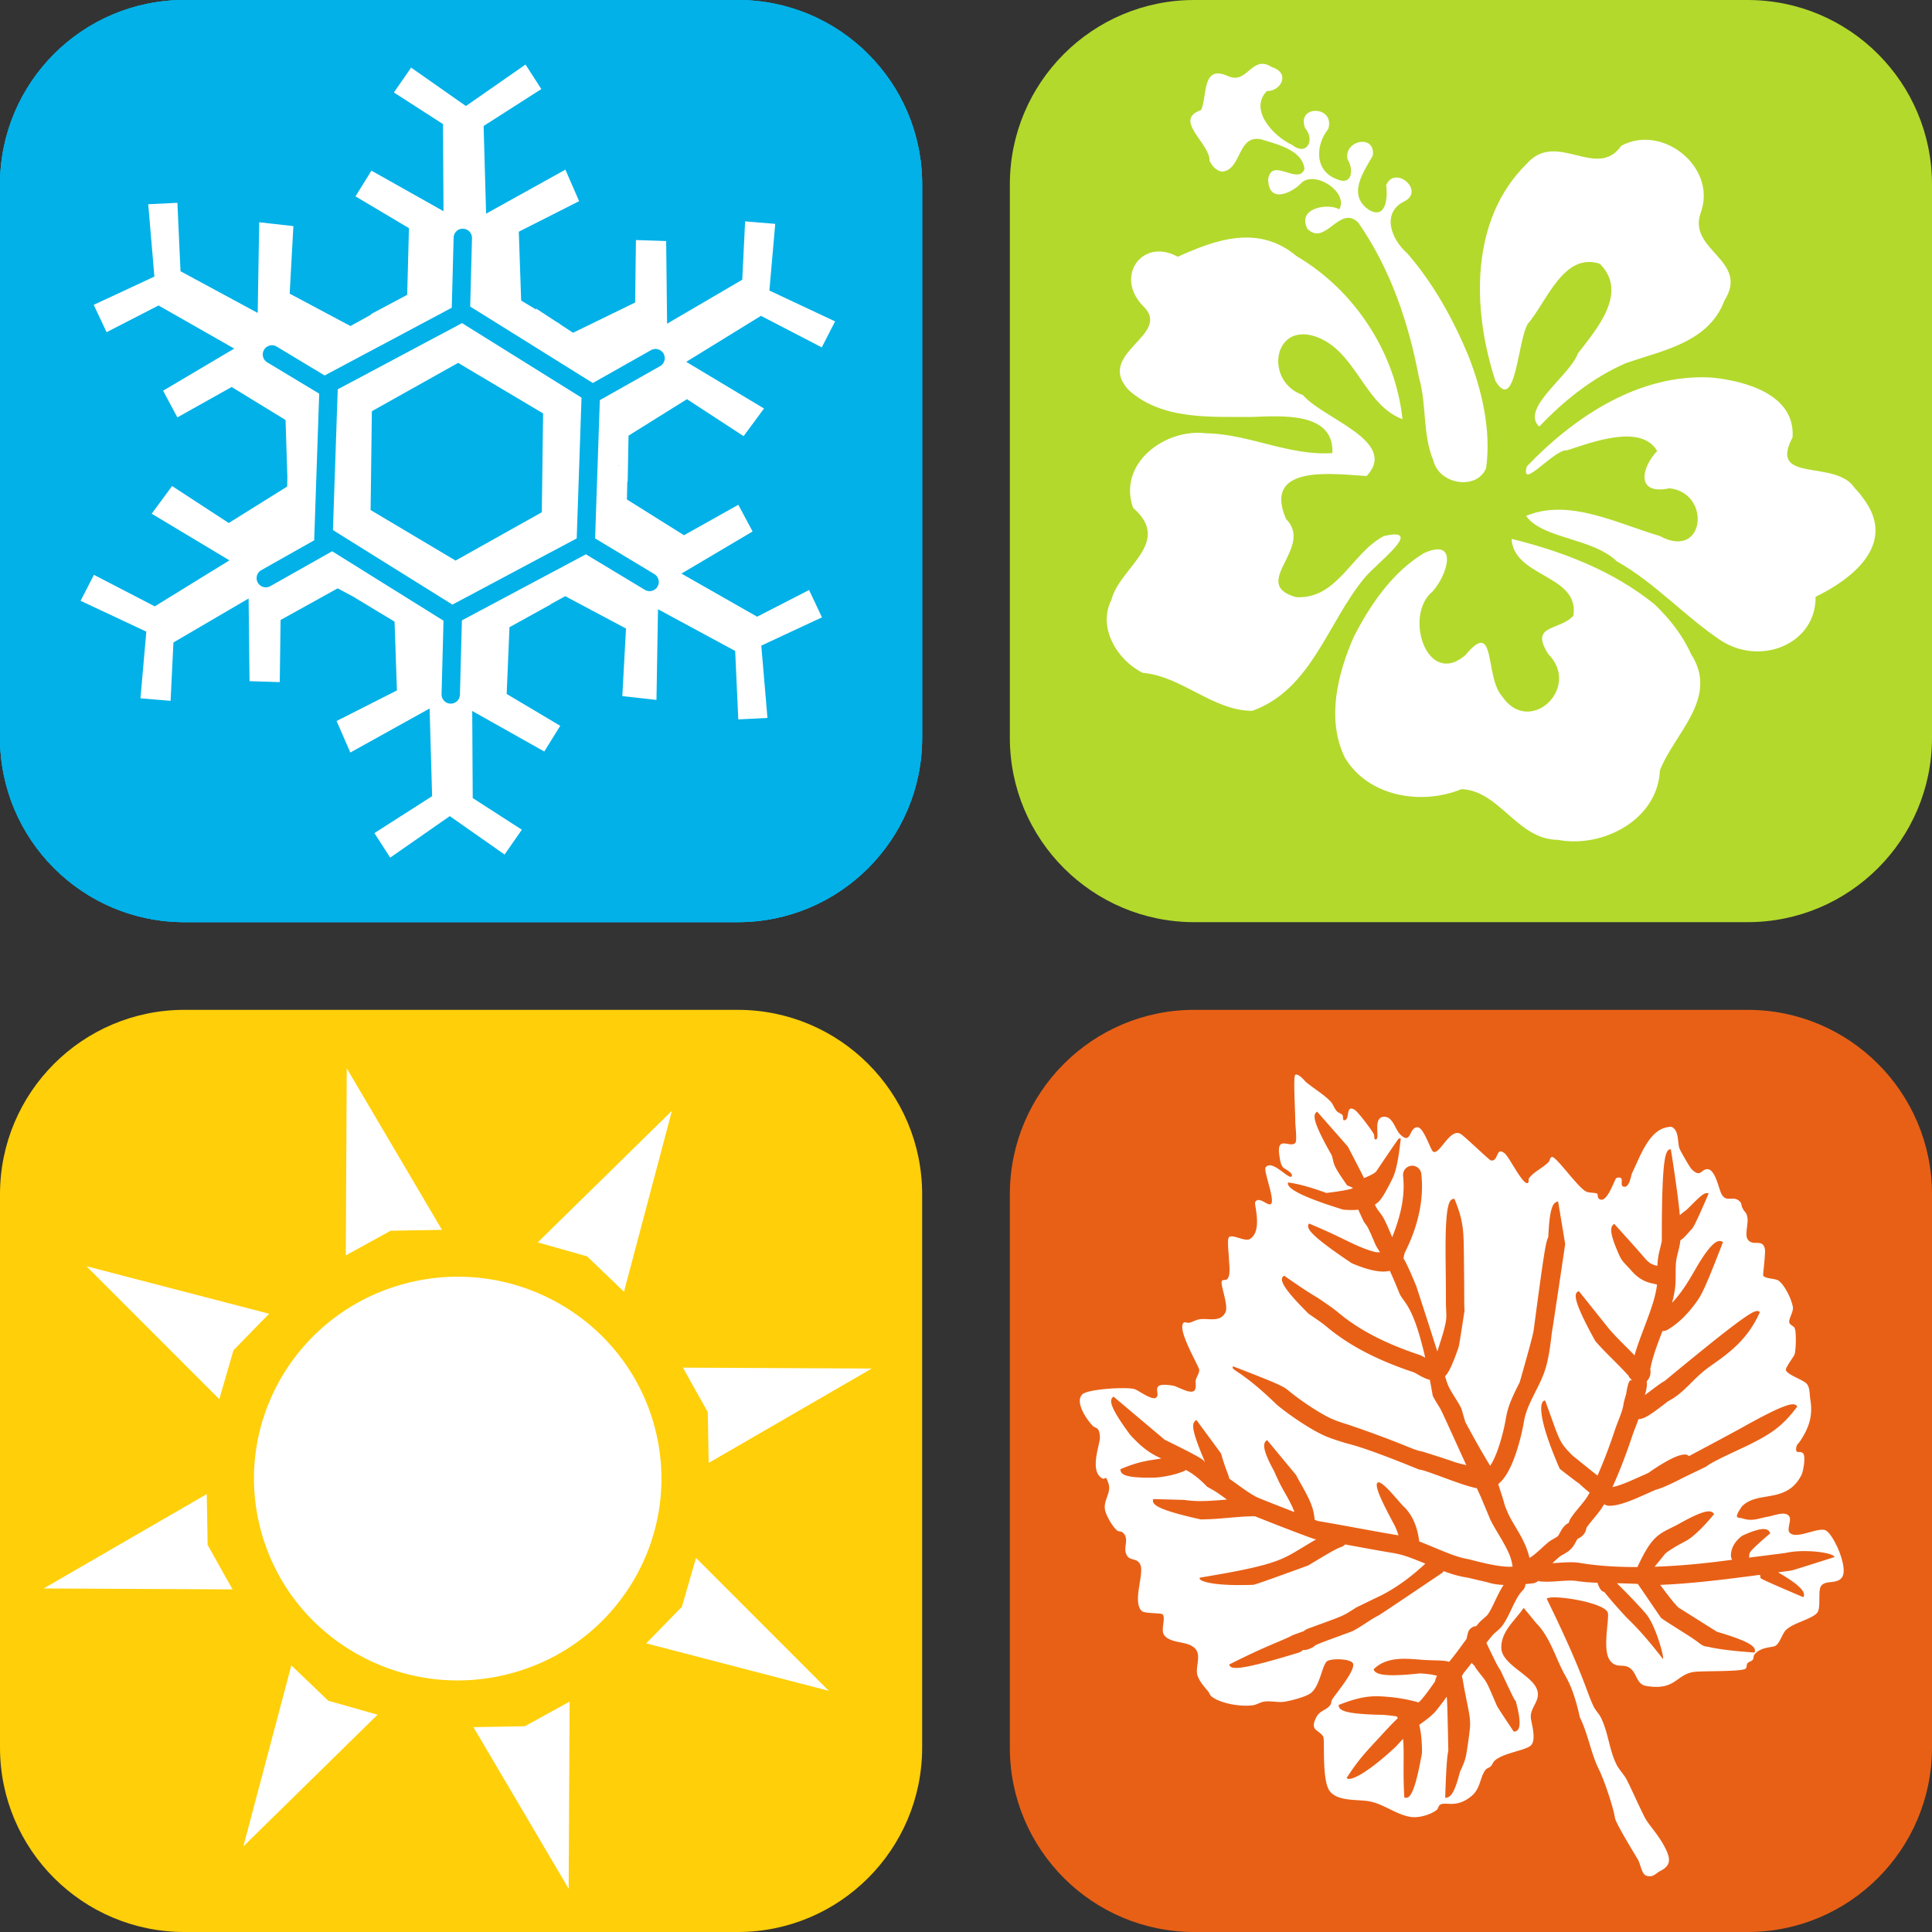 <svg xmlns="http://www.w3.org/2000/svg" viewBox="0 0 573.95 573.952"><rect x="0" y="0" width="573.95" height="573.952" fill="#333333" stroke="none"/><path fill="#FFCF09" d="M273.95 519.16c0 30.261-24.528 54.792-54.79 54.792H54.79C24.53 573.952 0 549.422 0 519.16V354.79C0 324.53 24.53 300 54.79 300h164.37c30.262 0 54.79 24.53 54.79 54.79v164.37z"/><path fill="#FFF" d="M77.52 454.764c-8.65-31.986 10.508-64.864 42.79-73.434 32.284-8.572 65.466 10.41 74.117 42.397 8.65 31.984-10.509 64.862-42.792 73.433-32.282 8.57-65.465-10.412-74.114-42.396zM112.168 509.398l-39.87 39.111 14.25-53.767 10.962 10.497 14.658 4.159zM206.77 462.814l39.475 39.504-54.267-14.12 10.596-10.863 4.196-14.521zM159.753 369.08l39.869-39.108-14.25 53.765-10.962-10.497-14.657-4.16zM65.15 415.666l-39.47-39.503 54.262 14.116-10.593 10.864-4.198 14.523zM69.08 472.166l-56.103-.277 48.445-28.037.262 15.105 7.395 13.209zM169.218 505.504l-.281 55.587-28.292-48 15.243-.26 13.33-7.327zM202.868 406.287l56.103.276-48.446 28.037-.26-15.104-7.397-13.21zM102.727 372.947l.278-55.585 28.295 48-15.244.257-13.329 7.328z"/><g><path fill="#E86016" d="M573.95 519.16c0 30.261-24.528 54.792-54.79 54.792H354.79c-30.26 0-54.79-24.53-54.79-54.791V354.79c0-30.26 24.53-54.79 54.79-54.79h164.37c30.262 0 54.79 24.53 54.79 54.79v164.37z"/><path fill="#FFF" d="M542.472 454.694c-2.168-1.301-9.07 2.951-10.89.52-.755-1.005.65-3.583 0-4.668-1.092-1.818-4.605-.27-6.225 0-2.967.494-4.705 1.544-7.782.518-.516-.172-1.31-.03-1.553-.518-.283-.564 1.35-2.908 1.553-3.113 4.707-4.707 13.246-.554 17.637-9.337.488-.974 1.227-5.276.519-6.222-.945-1.258-2.517.563-2.074-2.076.101-.616.69-1.039 1.036-1.556 2.741-4.113 3.913-7.632 3.112-12.449-.233-1.396-.056-3.439-1.037-4.667-.974-1.215-5.937-2.707-6.226-4.15-.146-.73 2.336-3.892 2.594-4.668.399-1.196.556-6.673 0-7.78-.327-.656-1.324-.861-1.554-1.556-.357-1.07 1.271-3.253 1.035-4.669-.388-2.332-2.287-6.293-4.148-7.78-1.009-.807-3.906-.54-4.669-1.556-.124-.163.715-6.607.519-7.78-.592-3.55-3.692-.62-5.187-3.112-.792-1.32.26-4.67 0-6.224-.326-1.955-.66-1.32-1.557-3.112-.244-.488-.176-1.13-.516-1.556-1.965-2.454-4.185.452-5.706-2.594-.787-1.57-1.806-7.26-4.15-7.26-1.87 0-1.984 2.684-4.67 0-.58-.582-3.373-5.454-3.63-6.224-.572-1.717-.092-5.036-2.074-6.226-.445-.267-1.043-.086-1.556 0-5.517.92-8.139 9.015-10.373 13.486-.419.838-.778 4.604-2.593 4.15-1.42-.355.737-3.298-2.077-2.594-.55.138-2.825 7.996-5.186 6.224-.438-.327-.345-1.037-.52-1.556-.996-.332-2.112-.186-3.11-.518-2.352-.783-9.102-10.628-10.374-10.374-.612.122-.596 1.116-1.037 1.555-1.718 1.72-4.181 2.764-5.707 4.67-.339.426.014 1.423-.517 1.555-1.495.374-5.444-7.777-6.742-8.817-2.79-2.231-1.696 2.483-4.152 2.074-.428-.07-7.539-6.928-8.816-7.78-3.316-2.21-6.264 6.205-8.299 5.186-.775-.386-2.79-7.261-4.67-7.261-2.628 0-1.776 5.484-5.185 2.075-1.482-1.482-2.107-5.187-4.667-5.187-3.703 0-1.04 6.744-2.595 6.744-.547 0-.275-1.068-.518-1.557-.657-1.313-4.694-6.655-5.707-7.261-2.836-1.702-1.24 3.111-3.111 3.111-.547 0-.177-1.128-.52-1.555-.387-.487-1.114-.597-1.556-1.038-.881-.881-1.194-2.23-2.074-3.112-2.216-2.217-4.823-3.673-7.26-5.704-.146-.122-2.201-2.684-3.114-2.076-.657.439 0 10.417 0 14.004 0 .95.607 5.618 0 6.224-1.625 1.626-5.796-2.625-4.666 4.15.178 1.079.353 2.258 1.037 3.112.211.266 3.072 1.636 2.592 2.594-.707 1.412-5.808-5.223-7.778-2.594-.71.945 2.977 9.943 1.553 10.893-.95.633-3.642-2.571-4.666-.519-.304.605 2.272 8.595-1.557 10.892-1.5.9-5.185-1.56-6.226-.518-.606.605 0 5.273 0 6.223 0 1.48.653 5.056-.516 6.224-.388.386-1.229.082-1.556.52-.675.898 2.075 7.26 1.037 9.336-1.58 3.16-5.157 1.637-7.78 2.074-1.079.18-2.034.857-3.112 1.038-.514.085-1.19-.366-1.557 0-2.037 2.037 4.67 12.99 4.67 14.004 0 1.093-.86 2.034-1.039 3.112-.123.739.293 2.502-.518 3.112-1.292.968-4.89-1.333-6.225-1.556-7.679-1.28-3.213 2.644-5.187 3.632-1.284.642-5.116-2.225-6.225-2.595-2.212-.737-13.94-.062-15.56 1.556-2.337 2.339 1.513 7.736 3.112 9.337.442.44 1.168.55 1.556 1.037.542.677.652 2.31.52 3.113-.446 2.664-2.435 8.458 0 10.89 1.98 1.983 1.442-1.378 2.592 2.076.926 2.776-1.517 4.894-1.036 7.78.286 1.712 2.278 5.142 3.63 6.224.427.343 1.128.178 1.557.52 2.14 1.711.338 4.126 1.036 6.224.84 2.518 2.981 1.163 4.15 3.111 1.58 2.634-2.382 11.104.519 14.005.87.87 5.725.537 6.226 1.037 1.053 1.055-.697 4.705.515 6.226 2.152 2.685 7.189 1.462 9.338 4.148 1.645 2.054-.235 5.52.519 7.779.592 1.783 1.958 3.283 3.112 4.67.4.477.552 1.167 1.038 1.555 2.705 2.164 9 3.17 12.448 2.594 1.077-.18 2.033-.858 3.113-1.036 2.017-.338 4.205.335 6.221 0 1.874-.314 6.317-1.422 7.78-2.595 2.686-2.147 3.218-7.885 4.67-9.335 1.024-1.025 7.088-.87 7.78.518 1.018 2.036-5.554 9.55-6.222 10.892-.246.489-.179 1.128-.52 1.556-1.294 1.615-3.118 1.567-4.149 3.63-2.041 4.082.793 3.57 2.073 5.706.516.86-.38 11.686 1.557 15.56 1.905 3.81 8.41 3.044 11.93 3.632 4.404.735 8 3.926 12.449 4.667 2.358.393 5.967-.624 7.78-2.075.486-.389.502-1.234 1.036-1.555 1.682-1.008 4.758 1.222 9.336-2.594 2.735-2.277 2.45-5.654 4.152-7.78.387-.487 1.114-.596 1.553-1.037.44-.441.598-1.115 1.038-1.555 2.4-2.4 9.33-3.108 10.893-4.67 1.581-1.58.295-6.004 0-7.779-.597-3.586 3.437-5.576 1.557-9.337-2.05-4.097-10.375-7.093-10.375-11.93 0-4.944 4.129-8.04 6.643-11.787l3.732 4.525c3.777 3.78 5.485 9.418 7.78 14.005 1.311 2.626 3.125 4.742 5.186 14.004 2.455 4.912 3.246 10.643 5.705 15.561 1.462 2.925 4.134 10.804 4.668 14.004.084.513-.165 1.065 6.743 12.45.78 1.17 1.1 3.693 2.076 4.667.386.386 1.009.519 1.555.519 1.304 0 2.063-1.033 3.112-1.556 3.284-1.641 3.073-3.706 1.555-6.742-2.11-4.22-5.022-6.936-6.222-9.338-1.8-3.594-3.392-7.299-5.187-10.891-.83-1.66-2.283-3.01-3.114-4.67-2.216-4.434-2.417-9.504-4.667-14.004-.559-1.114-1.518-1.996-2.073-3.113-2.17-4.334-2.865-9.396-14.006-32.158 1.348-1.347 17.118 1.041 18.153 4.15.54 1.614-1.658 10.741.52 14.007 1.92 2.88 4.08.875 6.224 2.592 1.968 1.574 1.786 4.705 4.668 5.187 8.664 1.444 8.787-3.282 14.004-4.15 2.392-.399 14.523 0 15.562-1.037.384-.387.175-1.13.517-1.556.388-.488 1.167-.55 1.556-1.036.34-.428.177-1.13.52-1.557 1.894-2.367 5.29-2.034 6.223-2.594 1.343-.805 1.993-3.552 3.111-4.669 2.198-2.194 7.784-3.246 9.336-5.186 1.117-1.395.167-6.328 1.04-7.78 1.227-2.048 4.592-.553 6.223-2.594 2.13-2.661-2.254-12.554-4.669-14.005zm-10.613 11.915c-1.24.173-2.439.339-3.606.498l.003.013c.45.276.224.145.668.406 6.269 3.679 7.622 5.705 6.787 6.958-12.623-5.371-12.665-5.549-12.702-5.736-.018-.115-.033-.194-.056-.357-.015-.096-.023-.132-.026-.158a2.787 2.787 0 01-.075-.393c-13.132 1.755-21.53 2.652-29.661 2.99 2.44 3.264 3.746 4.909 4.528 5.793.578.05.35.045.02.023.693.78.976.966 1.281 1.16 10.105 6.368 10.643 6.698 11.024 6.93l.046.03c10.871 3.193 11.641 4.733 11.167 6.161-10.696-.736-13.588-1.682-13.654-1.674-2.518-.322-1.35-.426-6.788-3.855-5.23-3.3-7.067-4.477-7.408-4.818-4.674-6.84-6.13-9.001-6.864-10.039a241.74 241.74 0 00-6.198-.198c5.283 5.225 7.722 8.035 8.535 8.963 3.211 3.672 5.93 14.586 5.014 13.393-6.308-8.215-10.042-11.51-10.351-11.835-3.507-3.684-6.836-7.723-6.953-7.955l-.197-.041c-.772-.156-1.414-1.35-1.81-2.666-2.194-.082-4.162-.214-5.859-.48-1.329-.222-2.636-.212-5.235-.03-3.128.22-4.142.26-5.76.122a2.68 2.68 0 01-.743-.182c-.41.383-.934.65-1.532.721-.838.098-1.584.179-2.284.249a2.701 2.701 0 01-.764 1.82c-1.185 1.214-1.89 2.437-3.382 5.593-1.055 2.23-1.6 3.281-2.422 4.512-.566.85-1.066 1.345-2.217 2.332-.61.526-.856.758-1.068 1.013a57.322 57.322 0 00-1.744 2.196c3.352 7.035 3.456 7.054 4.154 8.103 4.637 9.896 4.107 8.586 4.574 9.2 2.11 7.819.89 9.039-.613 9.039-4.395-6.628-4.697-7.064-5.03-7.73-2.38-5.588-2.793-6.485-3.461-7.486-.238-.355-.118-.183-.358-.517-2.545-3.169-2.644-3.447-2.722-3.739-.29-.275-.17-.209-.393-.342-.196-.205-.364-.4-.527-.594a66.544 66.544 0 01-2.179 2.762c-.158.189-.297.414-.636 1.019l-.101.176c.097.318.183.65.26.998 1.394 8.448 2.512 10.86 2.107 14.682-.253 2.402-.623 4.95-1.012 7.28-.29 1.75-.78 3.025-1.945 5.536-1.622 6.439-2.857 7.644-4.36 7.62.384-11.989.749-12.944.933-14.051-.267-13.385-.375-15.225-.48-15.975-1.355 1.897-3.032 4.108-3.752 4.827-1.09 1.091-2.07 1.858-4.179 3.369-.08.056-.143.104-.22.158.292 1.277.495 2.576.624 3.879.1.999.132 2.005.17 3.009.02.49.005.982.006 1.472-2.278 12.921-3.818 13.693-5.246 13.214-.428-7.453-.062-11.72-.262-15.914a32.706 32.706 0 00-.113-1.482c-.597.627-1.273 1.355-2.179 2.337-8.504 7.927-13.742 10.504-14.576 9.253 3.75-5.773 5.752-7.713 10.572-12.946 1.73-1.876 2.674-2.876 3.774-3.975.282-.283.555-.541.839-.795-.087-.183-.171-.37-.269-.546a50.99 50.99 0 00-4.148-.467c-11.914-.22-13.135-1.438-13.135-2.943 6.894-2.74 10.21-2.706 13.523-2.49 3.721.266 7.001.804 10.128 1.724.019.005.035.016.052.022.284-.245.541-.48.79-.731 1.482-1.732 2.805-3.604 4.104-5.477.119-.24.14-.529.214-.79.095-.317.243-.615.42-.905-1.178-.351-2.862-.605-5.13-.726-10.938 1.205-13.252.218-13.727-1.208 4.203-4.271 10.885-3.006 15.23-2.776h.002c3.453.185 5.601.05 7.218.543.1-.135.203-.267.32-.407 1.17-1.404 2.057-2.583 4.054-5.328l.8-1.096c.052-.263.106-.533.169-.814.057-.26.076-.337.204-.875a2.715 2.715 0 012.494-2.077c.188-.232.378-.464.576-.704.47-.56.862-.93 1.7-1.651.771-.663 1.043-.93 1.24-1.227.625-.938 1.087-1.828 2.028-3.818 1.044-2.207 1.787-3.65 2.588-4.84-1.794-.082-3.378-.321-4.742-.775-6.897-1.614-5.57-1.325-6.33-1.453-2.24-.373-4.118-.898-6.742-1.886-.11.175-.236.342-.39.493-18.668 12.593-18.894 12.664-19.068 12.752-1.004.501-1.803.992-3.621 2.179-1.993 1.301-2.91 1.863-4.162 2.489-7.521 2.774-9.231 3.345-10.852 4.13-.479.389-.623.5-.835.644-1.573.714-2.019.761-2.467.744-.249-.015-.143-.005-.315-.024-.578.443-.822.595-1.091.73-18.9 5.812-20.442 5.039-20.917 3.613 10.798-5.437 14.758-6.693 18.442-8.466.04-.03.085-.062.22-.176 3.331-1.195 3.227-1.205 3.397-1.187.109-.091.222-.179.335-.264.244-.179.485-.332.757-.465 8.477-3.093 9.614-3.511 10.89-4.15 1.002-.5 1.802-.992 3.619-2.179 6.871-3.367 7.099-3.44 7.274-3.526 4.559-2.278 9.113-5.59 13.333-9.547-4.687-1.954-6.895-2.715-9.59-3.165-3.268-.545-5.87-1.01-11.714-2.083l-2.51-.46c-.292.312-.65.57-1.081.72-1.549.547-2.875 1.305-9.902 5.53-15.579 5.69-15.955 5.682-16.291 5.74-14.4.553-17.074-1.787-15.619-2.169 20.743-3.43 23.695-4.985 29.102-8.237l3.032-1.827c.82-.491 1.519-.905 2.16-1.278a179.53 179.53 0 01-.518-.086c-.697-.116-12.936-4.838-17.676-6.763-1.434-.005-3.005.07-5.056.227-.804.062-4.511.382-5.532.46-1.838.156-3.68.219-5.522.25-13.802-3.076-14.574-4.619-14.098-6.047l9.256.252c3.293.535 6.642.355 9.953.114.474-.036 1.573-.127 2.682-.22-1.872-1.358-2.251-1.626-3.079-2.18-.394-.261-1.164-.704-2.804-1.624-2.55-2.677-4.667-4.122-6.314-4.988a2.648 2.648 0 01-.646.382c-2.502.995-5.15 1.578-8.16 1.87-9.42.259-10.638-.96-10.638-2.465 5.53-2.44 8.993-2.657 12.129-3.186-.477-.238-.953-.48-1.433-.712-3.047-1.507-5.53-3.846-7.805-6.323-6.52-8.819-6.182-10.51-4.931-11.343l15.172 12.794c1.78.878 3.555 1.753 5.326 2.647 3.276 1.652 5.232 2.712 6.055 3.37.253.203.457.433.643.675-4.619-10.74-3.829-11.716-2.586-12.547l7.319 9.942c.735 2.687 1.694 5.244 2.222 6.602.109.278.155.563.17.847.585.402 1.208.851 2.767 1.981 2.608 1.89 4.02 2.822 5.579 3.603.444.222 4.513 1.836 9.401 3.732l1.657.642c-.471-1.372-1.266-2.948-2.561-5.235-1.055-1.865-1.352-2.404-1.818-3.336-.497-.998-.761-1.57-1.645-3.554-3.688-6.74-3.35-8.432-2.097-9.266l8.615 10.385c.405.816.683 1.316 1.685 3.09 2.515 4.445 3.525 6.803 3.802 10 .005.067-.003.132-.003.196l.48.18c.246.089.437.16.569.205-.07-.025.02.006-.184-.03 3.269.545 5.87 1.012 11.715 2.083 5.816 1.067 8.399 1.53 11.626 2.067.245.04.485.085.722.129a17.955 17.955 0 00-1.174-3.003c-3.1-5.791-6.25-11.842-4.998-12.677 1.25-.836 6.396 5.862 7.496 6.886 3.295 3.06 4.43 7.205 4.836 10.603 1.308.495 2.8 1.105 4.617 1.869 5.178 2.175 7.46 2.985 10.286 3.455 8.206 2.23 11.234 2.217 12.24 2.193.197-.006.393-.018.59-.026-.333-2.735-1.347-4.914-4.09-9.507-1.3-2.177-1.859-3.153-2.503-4.443-2.41-5.798-2.603-6.166-2.744-6.583l-1.267-2.762c-1.968-.38-4.506-1.212-8.133-2.538-7.531-2.757-7.598-2.779-9.038-3.018-17.129-7.006-20.09-7.32-22.469-8.066-3.473-1.091-4.94-1.617-6.829-2.56-3.842-1.92-9.365-5.636-12.974-8.642-10.863-10.6-13.805-10.13-12.97-11.382 13.622 5.223 15.013 5.996 16.457 7.199 3.3 2.749 8.477 6.232 11.923 7.954 1.538.77 2.829 1.231 6.024 2.235 17.097 5.862 18.71 7.385 21.734 7.889 7.445 2.328 9.427 3.061 10.012 3.274 1.2.315 2.23.583 3.133.818-6.204-13.582-7.271-16.092-8.034-17.306-1.002-1.599-1.443-2.34-1.943-3.339a288.298 288.298 0 00-.86-4.721 9.518 9.518 0 01-1.816-.653c-.584-.278-.778-.385-1.983-1.07-.574-.327-.873-.482-.975-.516-10.483-3.494-18.914-7.735-25.78-13.459a39.79 39.79 0 00-2.694-2.035c-.614-.432-2.911-1.991-2.735-1.872-8.896-8.816-8.557-10.508-7.306-11.343 7.516 5.287 9.332 6.13 10.385 6.85-.206-.14 2.128 1.447 2.781 1.904a45.59 45.59 0 013.055 2.313c6.275 5.23 14.126 9.18 24.015 12.476.332.11 1.002.45 1.676.807-3.665-16.068-6.438-16.184-7.698-19.201-1.103-2.758-2.031-4.896-2.821-6.593-2.685.688-6.614-.253-11.315-2.259-13.177-8.842-13.515-10.532-12.68-11.784 7.888 3.282 11.312 5.277 14.819 6.775 1.877.802 3.652 1.413 5.125 1.757.443.004.813.003 1.132-.002-.677-1.099-1.138-1.76-1.52-2.677-.959-2.296-1.4-3.3-1.995-4.492-.244-.488-.537-.912-1.29-1.905-.68-1.477-1.21-2.63-1.633-3.56-1.367.13-2.86.122-4.472-.02-13.887-4.29-16.874-6.648-16.398-8.073 5.26.674 11.527 3.224 11.412 3.11 4.461-.537 6.741-.99 7.877-1.392-.67-.537-1.69-.77-1.743-.885-3.566-5.068-3.81-5.83-4.207-7.555-.206-.893-.31-1.245-.44-1.503-5.851-10.296-5.51-11.986-4.261-12.821l9.134 10.386c3.535 6.82 4.07 7.828 4.705 9.18l.086.183c1.566-.677 3.399-1.443 3.785-2.213 6.794-10.07 6.525-9.61 6.73-9.592.115.008.19.017.34.036l.072.01h.004c-.967 8.798-1.879 10.715-2.745 12.443-1.636 3.26-2.818 5.313-3.795 6.288-.345.344-.74.636-1.156.905.323.712.599 1.195 1.044 1.782.958 1.264 1.375 1.87 1.821 2.762.669 1.339 1.142 2.418 2.15 4.828l.13.312c2.825-7.061 3.825-12.766 3.235-18.221a2.725 2.725 0 012.415-3 2.725 2.725 0 013 2.415c.822 7.606-.938 15.446-4.801 23.173-.112.228-.173.417-.356 1.122a4.48 4.48 0 01-.144.81c.278.417.434.688.595 1.01.988 1.975 1.69 3.574 3.186 7.162 2.98 9.097 4.942 15.232 6.269 19.452 2.764-8.354 2.767-9.469 2.647-11.817-.07-1.394-.092-1.965-.092-2.715 0-3.91-.026-7.086-.1-14.096-.1-15.488 1.118-16.708 2.622-16.708 2.723 6.543 2.747 9.595 2.822 16.652.076 7.026.102 10.217.102 14.152 0 .622.021 1.14.088 2.436-1.59 10.316-1.659 10.5-1.784 10.875a64.742 64.742 0 01-1.624 4.36c-.859 2.061-1.539 3.397-2.385 4.253.624 2.017.788 2.48 1.217 3.338.396.79.776 1.43 1.684 2.879 1.01 1.609 1.447 2.345 1.947 3.344l1.178 4.022c3.696 6.918 5.983 10.703 7.38 13.007.725-1.07 1.447-2.578 2.129-4.42 1.117-3.032 2.063-6.817 2.516-9.534.566-3.394 1.567-5.816 4.146-10.906 3.93-13.783 3.987-14.549 4.151-15.547 3.309-25.027 3.599-25.847 4.328-27.578.39-8.948 1.43-10.323 2.918-10.53l2.103 12.64c-3.634 24.498-3.805 25.335-3.975 26.363-1.08 9.6-2.067 11.978-4.667 17.111-2.33 4.602-3.186 6.674-3.632 9.342-.505 3.034-1.534 7.144-2.782 10.525-.835 2.266-1.757 4.183-2.785 5.682-.635.925-1.318 1.694-2.06 2.297 1.424 4.376 1.623 5.024 1.962 6.333 1.14 2.926 1.654 3.823 2.885 5.886 1.585 2.655 2.274 3.884 3.013 5.515a22.59 22.59 0 011.44 4.197c.04-.028.073-.06.113-.084.988-.6 1.738-1.223 3.507-2.84a48.36 48.36 0 011.874-1.66c.528-.439.95-.703 1.818-1.19.703-.394.943-.55 1.112-.719.114-.112.24-.316.562-.915.574-1.072.89-1.576 1.511-2.197.264-.264.546-.475.857-.663.193-.114.087-.054.312-.177.023-.1.007-.033.053-.203.111-.397.273-.771.514-1.134.675-1.012 1.183-1.658 2.623-3.395 1.613-1.947 2.324-2.916 2.913-4.094l.074-.151c-.049-.036-.098-.068-.147-.104-2.519-2.061-3.002-2.74-3.471-2.923-4.863-3.672-5.057-3.886-5.291-4.119-7.021-16.175-5.804-20.209-4.298-20.209 4.4 11.932 3.879 12.09 8.15 16.36 3.98 3.221 6.144 4.963 7.419 5.937 1.838-4.18 3.537-8.65 5.195-13.626.262-.783.416-1.194 1.068-2.872.86-2.217 1.233-3.346 1.424-4.494.163-.978.357-1.708.834-3.312.84-5.5 1.62-3.648 1.616-3.921-.005-.436-.861-.875-.828-1.304a69.498 69.498 0 00-1.695-1.842 129.72 129.72 0 00-2.094-2.143c-.307-.31-1.72-1.72-2.103-2.105-1.752-1.764-2.955-3.036-4.104-4.382-7.041-12.749-6.272-14.29-4.843-14.767l8.983 11.23c1.043 1.22 2.164 2.404 3.828 4.081.376.377 1.786 1.785 2.1 2.103.61.613 1.131 1.141 1.62 1.649.58-2.121 1.475-4.61 3.076-8.83 2.087-5.518 2.97-8.241 3.464-11.21.055-.33.096-.652.128-1a66.842 66.842 0 00-1.7-.393c-2.437-.601-4.283-1.753-6.4-4.292-2.1-2.137-2.487-2.74-2.936-3.64-3.258-7.182-2.92-8.872-1.67-9.706l6.541 7.272c1.383 1.614 1.78 2.025 2.248 2.586 1.373 1.649 2.207 2.169 3.522 2.493.145.036.304.072.518.118l.002.001c.037-1.069.113-1.858.265-2.774.126-.75.256-1.317.564-2.547.274-1.09.38-1.56.475-2.12-.037-25.953 1.182-27.172 2.686-27.172v-.002c1.493 9.421 2.29 15.473 2.664 19.57.552-.505 1.148-.972 2.018-1.6 3.961-3.887 5.124-5.338 6.551-4.863-4.243 9.915-4.727 10.301-5.158 10.733-.2.2-.398.417-.746.813-1.184 1.349-1.654 1.83-2.505 2.416-.04.358-.085.688-.137 1-.128.752-.256 1.316-.565 2.547-.273 1.09-.38 1.562-.475 2.12-.178 1.077-.219 2.018-.22 4.224-.004 2.504-.052 3.643-.298 5.112a36.414 36.414 0 01-.766 3.525c.862-.9 1.705-1.906 2.544-3.042 1.605-2.173 2.392-3.467 5.463-8.765 4.17-6.713 5.858-7.05 7.113-6.217-5.588 14.448-6.42 15.815-8.193 18.215-2.51 3.4-5.15 5.972-8.267 7.82-.475.282-1 .401-1.515.376-.042.11-.08.216-.124.33-1.348 3.589-2.789 7.166-3.49 10.949l.01.076c.04.317.055.475.058.726.006.441-.05.874-.197 1.318a4.12 4.12 0 01-.594 1.137c-.171.23-.067.094-.322.404l-.017.02c.075.53.065 1.064.008 1.593-.116.81-.262 1.465-.55 2.48 3.193-2.396 4.805-3.647 5.807-4.147 26.76-22.111 27.1-21.353 28.352-20.518-4.295 9.845-11.872 13.784-16.21 17.178-4.093 3.204-6.425 6.909-11.055 9.307-5.917 4.616-7.117 5.115-8.458 5.3-.114.018-.224.013-.336.015a70.85 70.85 0 01-.835 2.243c-.611 1.579-.756 1.959-.977 2.624-1.873 5.616-3.8 10.636-5.926 15.335 1.03-.196 2.541-.69 4.418-1.456 1.467-.6 6.013-2.653 6.174-2.721 11.423-7.961 11.892-4.89 12.169-5.049 13.553-7.218 13.99-7.517 14.655-7.85 14.964-8.446 16.654-8.107 17.488-6.856-4.706 6.308-8.294 8.348-15.051 11.728-9.855 4.533-10.9 5.274-12.05 6.124l-6.769 3.279c-6.321 3.292-8.027 3.515-8.298 3.63-.076.033-4.682 2.11-6.257 2.755-3.226 1.32-5.62 2.011-7.547 1.952a2.7 2.7 0 01-1.403-.451c-.72 1.267-1.59 2.414-3.12 4.261-.727.86-1.43 1.736-2.09 2.65-.079.238-.117.502-.187.746-.138.462-.348.89-.667 1.29-.304.38-.65.673-1.043.922a6.64 6.64 0 01-.695.383c-.032.017-.068.034-.098.051-.006.004-.008.007-.012.011-.178.257-.321.535-.47.81-.575 1.074-.893 1.574-1.514 2.197-.644.645-1.156.978-2.299 1.617-.58.325-.807.467-.996.624a44.8 44.8 0 00-1.684 1.495c-.18.166-.343.312-.507.461.53-.03 1.155-.07 1.937-.126 3.014-.213 4.629-.226 6.513.088 1.592.251 2.021.33 3.93.547 4.277.482 8.588.648 12.895.635 4.554-9.896 6.548-9.785 11.914-12.599 8.338-4.723 10.026-4.385 10.862-3.134-5.233 6.353-8.007 7.787-8.334 7.957-2.115 1.134-4.256 2.27-6.154 3.753a431.016 431.016 0 01-3.194 3.934c.056-.003.115-.003.172-.005 6.366-.223 12.72-.785 19.04-1.573 1.376-.176 2.64-.34 3.825-.491a2.693 2.693 0 01-.357-1.47c.11-2.3 1.366-4.19 3.356-5.674 6.288-2.913 7.829-2.143 8.306-.715-6.303 5.432-6.174 5.662-6.222 6.65a2.616 2.616 0 01-.091.57c9.613-1.224 10.459-1.3 11.4-1.496 4.968-1.03 13.554-.102 14.029 1.325-11.542 3.66-12.188 3.89-13.137 4.047z"/></g><g><path fill="#B3D92C" d="M573.95 219.161c0 30.26-24.528 54.79-54.79 54.79H354.79c-30.26 0-54.79-24.53-54.79-54.79V54.79C300 24.53 324.53 0 354.79 0h164.37c30.262 0 54.79 24.53 54.79 54.79v164.371z"/><path fill="#FFF" d="M359.327 47.752c.134-5.21-10.975-12.162-2.503-15.06 1.876-4.213.151-13.643 7.969-10.093 5.798 2.704 7.042-6.582 13.051-2.65 5.59 1.696 2.748 7.193-1.475 7.104-5.4 5.457 1.817 13.38 7.447 15.97 4.35 3.515 6.982-1.383 3.878-4.996-2.594-7.048 9.057-6.65 6.894.315-3.642 4.486-4.362 12.287 2.546 14.886 4.469 2.05 5.16-2.723 3.197-5.86-1.308-5.633 8.317-7.725 7.508-1.184-2.545 4.68-7.905 11.691-1.026 16.248 5.11 2.815 5.487-4.123 4.969-7.395 2.635-6.223 11.845 1.794 5.228 4.87-6.527 3.395-3.876 11.038 1.097 15.41 7.745 8.905 13.528 19.411 18.047 30.197 4.223 10.732 6.845 22.451 5.34 33.523-2.578 6.614-13.932 5.103-15.71-2.307-3.272-7.964-1.87-16.506-4.26-24.63-3.01-16.025-8.384-32.128-17.96-45.886-5.537-5.726-9.81 7.168-15.161 1.77-3.193-6.276 6.12-7.713 9.49-5.807 2.723-5.111-7.004-11.448-11.103-8.002-2.845 3.144-10.035 6.586-10.041-1.006 1.103-6.63 8.978 2.036 10.789-2.978-.624-5.679-8.301-7.356-12.772-8.777-7.192-1.63-5.789 8.887-11.632 9.586-1.745-.2-3.08-1.659-3.807-3.246v-.002z"/><path fill="#FFF" d="M330.194 178.158c2.4-9.638 18.342-16.964 6.407-27.293-4.635-13.242 9.556-23.673 21.7-22.146 12.74.187 24.696 6.796 37.519 5.875.562-12.426-15.447-10.986-23.874-10.73-12.349-.05-26.804.948-36.67-8.014-10.158-10.938 13.205-16.317 4.364-24.88-8.67-8.756-.352-20.537 10.256-14.694 11.386-5.18 24.05-9.625 35.286-.185 17.198 10.088 29.375 28.619 31.46 48.436-11.522-4.31-13.718-20.379-25.882-24.575-12.72-4.19-15.07 13.503-3.721 17.392 6.012 7.09 28.631 13.735 18.95 24.075-9.408-.527-31.086-3.777-23.943 12.755 8.555 8.528-11.074 19.242 2.964 23.221 12.31.749 16.471-13.09 26.09-18.141 12.816-2.948-2.727 8.524-5.812 12.534-10.885 13.121-15.692 33.101-33.265 39.384-11.807-.04-20.8-10.249-32.585-11.298-7.611-3.8-13.455-13.523-9.242-21.718l-.002.002zm114.085-64.918c-7-21.288-7.62-48 9.241-64.549 8.87-10.208 20.845 5.028 28.139-5.397 12.191-6.593 28.417 6.345 23.634 19.767-4.22 11.32 14.609 14.172 7.017 26.173-4.677 12.553-18.305 14.81-29.355 18.673-9.826 4.295-18.337 11.102-25.688 18.822-5.758-5.41 9.14-15.124 11.468-21.71 5.476-7.135 15.174-18.071 6.518-26.679-10.758-3.438-15.65 11.124-21.325 17.803-3.09 4.737-3.59 26.885-9.647 17.097h-.002zm47.284 66.323c-12.298-9.979-27.355-15.754-42.518-19.471.707 11.52 20.273 10.61 18.37 22.822-4.135 4.57-13.123 2.5-7.478 11.374 9.988 10.047-5.632 24.64-13.733 12.523-5.21-5.86-1.63-23.363-10.837-12.212-11.448 9.897-18.427-11.815-9.84-18.826 4.376-4.734 7.997-16.202-2.512-11.446-9.311 5.6-15.901 15.237-20.817 24.817-4.815 10.96-8.233 24.557-2.654 35.968 7.055 11.708 22.915 14.15 34.642 9.317 11.436.528 16.549 14.998 28.625 15.07 13.31 2.557 29.675-5.995 30.303-20.633 4.35-11.118 17.727-21.575 9.232-34.588-2.486-5.604-6.382-10.487-10.781-14.714h-.002v-.001zm59.432-34.556c-5.604-8.75-25.845-1.209-18.471-15.055.88-12.775-14.042-16.788-24.015-17.79-21.487-1.247-40.755 11.6-54.925 26.394-2.065 7.539 8.215-5.27 11.967-4.777 7.475-2.429 21.979-7.958 26.751.195-4.75 5.041-6.423 13.197 3.67 11.087 12.556 1.395 10.526 21.508-2.884 14.172-12.601-3.674-27.01-11.313-39.732-5.969 4.886 6.857 19.605 6.446 26.946 13.471 11.47 6.475 20.35 16.567 31.247 23.74 11.787 7.353 27.963.762 27.825-13.179 10.768-5.214 24.187-15.574 14.391-28.918l-1.298-1.765-1.472-1.604v-.002z"/></g><g><path fill="#02B1E8" d="M273.95 219.161c0 30.26-24.528 54.79-54.79 54.79H54.79c-30.26 0-54.79-24.53-54.79-54.79V54.79C0 24.53 24.53 0 54.79 0h164.37c30.262 0 54.79 24.53 54.79 54.79v164.371z"/><path fill="#02B1E8" d="M273.95 219.161c0 30.26-24.528 54.79-54.79 54.79H54.79c-30.26 0-54.79-24.53-54.79-54.79V54.79C0 24.53 24.53 0 54.79 0h164.37c30.262 0 54.79 24.53 54.79 54.79v164.371z"/><path fill="#02B1E8" d="M273.95 219.161c0 30.26-24.528 54.79-54.79 54.79H54.79c-30.26 0-54.79-24.53-54.79-54.79V54.79C0 24.53 24.53 0 54.79 0h164.37c30.262 0 54.79 24.53 54.79 54.79v164.371z"/><path fill="#FFF" d="M100.332 115.657l-1.429 41.814 35.498 22.144 36.927-19.672 1.427-41.814-35.498-22.143-36.925 19.67zm60.626 36.523l-25.621 14.353-25.242-15.013.38-29.365 25.624-14.353 25.24 15.013-.38 29.365z"/><path fill="#FFF" d="M240.36 175.275l-15.436 7.932-22.482-12.807 21.133-12.515-4.24-7.923-16.14 9.041-16.96-10.625.134-5.418.092.174.258-13.714 17.358-10.835 16.828 10.986 6.061-8.217-23.098-13.86 22.187-13.662 18.07 9.363 3.965-7.716-19.526-9.163 1.74-19.808-8.949-.747-.848 17.336-22.333 13.066-.271-24.56-8.983-.288-.24 18.56-18.433 8.98-3.94-2.582.115.006-1.34-.807-5.921-3.881.24.456-4.576-2.76-.707-20.45 17.926-9.078-4.083-9.36-23.552 13.074-.739-26.045 17.146-10.969-4.7-7.291-17.7 12.33-16.283-11.412-5.122 7.377 14.59 9.401.15 25.874-21.406-12.044-4.74 7.636 15.883 9.447-.526 19.81-10.91 5.813.282.015-6.219 3.435-18.061-9.614 1.1-20.065-10.148-1.143-.454 26.934L53.627 80.58 52.7 60.248l-8.665.425 1.83 21.492-18.027 8.396 3.829 8.124 15.436-7.934 22.482 12.807-21.133 12.516 4.242 7.923 16.122-9.03 16.016 9.804.534 16.953-.054 2.816-17.356 10.836-16.828-10.986-6.063 8.216 23.098 13.86-22.186 13.665-18.07-9.365-3.965 7.717 19.527 9.161-1.741 19.809 8.95.747.846-17.336 22.334-13.066.27 24.56 8.984.286.24-18.46 16.966-9.4 5.195 2.786-.071-.003 6.181 3.726.358.235-.013-.027 5.245 3.162.705 20.45-17.927 9.079 4.085 9.361 23.551-13.075.74 26.046-17.146 10.97 4.7 7.29 17.7-12.33 16.284 11.41 5.12-7.377-14.59-9.4-.148-25.873 21.406 12.042 4.74-7.634-15.91-9.462.83-19.827 12.27-6.785-.119-.004 4.408-2.435 18.062 9.613-1.1 20.067 10.147 1.142.454-26.935L218.4 193.38l.927 20.333 8.665-.425-1.83-21.493 18.026-8.395-3.828-8.124zm-45.046-.984a2.727 2.727 0 01-3.747.93l-17.508-10.547-36.84 19.625-.583 22.075a2.731 2.731 0 01-2.728 2.658l-.073-.001a2.73 2.73 0 01-2.657-2.801l.577-21.833-33.078-20.632-18.364 10.365a2.727 2.727 0 01-3.72-1.035 2.73 2.73 0 011.036-3.719l15.772-8.902-.062-.039 1.486-43.493-15.497-9.334a2.731 2.731 0 012.818-4.677l14.297 8.612 37.767-20.12.55-20.814c.04-1.506 1.272-2.722 2.801-2.657a2.73 2.73 0 012.656 2.801l-.535 20.31 36.426 22.723 17.294-9.763a2.73 2.73 0 012.685 4.755l-17.895 10.101-1.403 41.065 17.596 10.6a2.728 2.728 0 01.929 3.747zm-11.41-35.984l-.091.145-.009-.336.1.19z"/></g></svg>